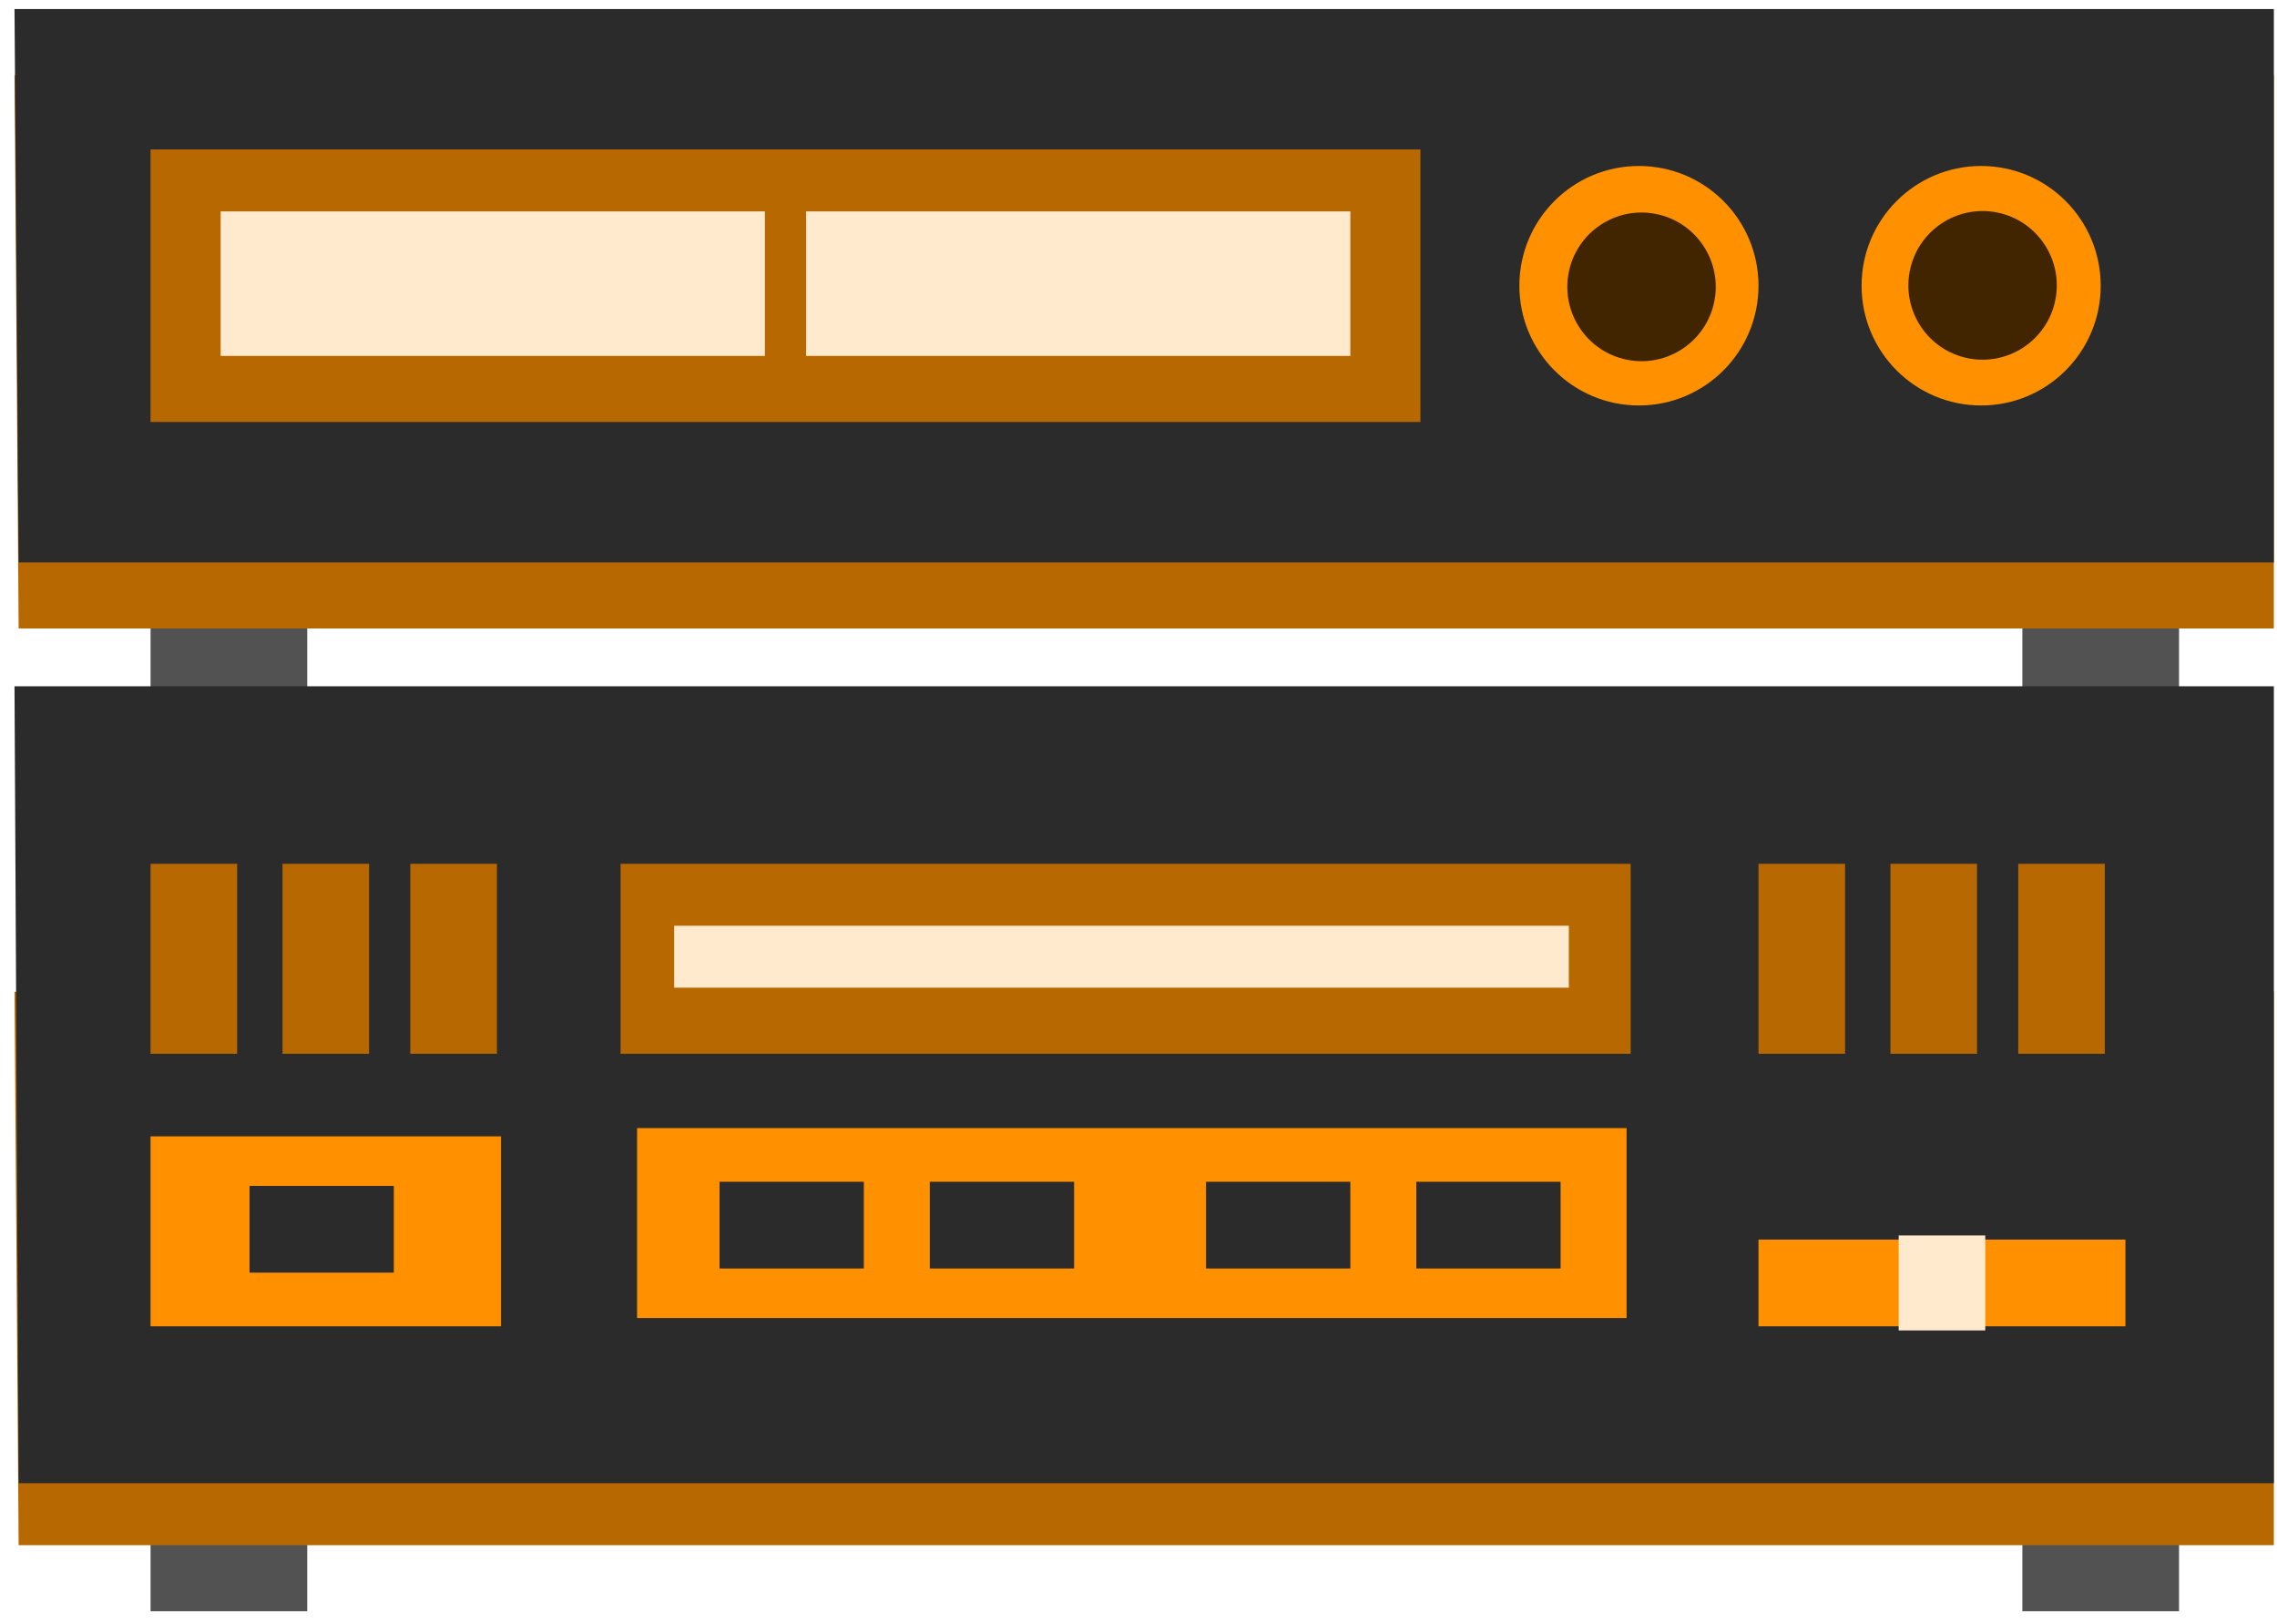<svg width="129" height="92" viewBox="0 0 129 92" fill="none" xmlns="http://www.w3.org/2000/svg">
<g clip-path="url(#clip0_393_2678)">
<path d="M17.406 17.356H8.53V91.279H17.406V17.356Z" fill="#525252"/>
<path d="M123.45 17.356H114.574V91.279H123.45V17.356Z" fill="#525252"/>
<path d="M128.822 35.603H1.056L0.822 4.256H128.822V35.603Z" fill="#B86800"/>
<path d="M128.822 87.536H1.056L0.822 56.189H128.822V87.536Z" fill="#B86800"/>
<path d="M128.822 31.86H1.056L0.822 0.513H128.822V31.86Z" fill="#2B2B2B"/>
<path d="M128.822 84.027H1.056L0.822 38.878H128.822V84.027Z" fill="#2B2B2B"/>
<path d="M92.851 22.971C96.592 22.971 99.625 19.933 99.625 16.187C99.625 12.44 96.592 9.403 92.851 9.403C89.11 9.403 86.078 12.44 86.078 16.187C86.078 19.933 89.11 22.971 92.851 22.971Z" fill="#FF9100"/>
<path d="M97.078 17.272C97.641 15.016 96.272 12.73 94.019 12.166C91.766 11.602 89.484 12.973 88.92 15.229C88.357 17.485 89.727 19.772 91.979 20.336C94.232 20.9 96.514 19.528 97.078 17.272Z" fill="#412500"/>
<path d="M112.239 22.971C115.98 22.971 119.012 19.933 119.012 16.187C119.012 12.44 115.98 9.403 112.239 9.403C108.498 9.403 105.465 12.44 105.465 16.187C105.465 19.933 108.498 22.971 112.239 22.971Z" fill="#FF9100"/>
<path d="M116.399 17.188C116.962 14.932 115.593 12.646 113.34 12.082C111.088 11.518 108.805 12.889 108.242 15.145C107.678 17.401 109.048 19.688 111.3 20.252C113.553 20.816 115.836 19.444 116.399 17.188Z" fill="#412500"/>
<path d="M80.472 8.467H8.53V23.906H80.472V8.467Z" fill="#B86800"/>
<path d="M43.333 11.976H12.501V20.163H43.333V11.976Z" fill="#FFEACE"/>
<path d="M76.501 11.976H45.669V20.163H76.501V11.976Z" fill="#FFEACE"/>
<path d="M13.435 48.937H8.53V59.698H13.435V48.937Z" fill="#B86800"/>
<path d="M20.91 48.937H16.005V59.698H20.91V48.937Z" fill="#B86800"/>
<path d="M28.151 48.937H23.246V59.698H28.151V48.937Z" fill="#B86800"/>
<path d="M104.53 48.937H99.625V59.698H104.53V48.937Z" fill="#B86800"/>
<path d="M112.005 48.937H107.1V59.698H112.005V48.937Z" fill="#B86800"/>
<path d="M119.245 48.937H114.34V59.698H119.245V48.937Z" fill="#B86800"/>
<path d="M92.385 48.937H35.158V59.698H92.385V48.937Z" fill="#B86800"/>
<path d="M88.88 52.446H38.194V55.955H88.88V52.446Z" fill="#FFEACE"/>
<path d="M120.413 70.225H99.625V75.138H120.413V70.225Z" fill="#FF9100"/>
<path d="M28.384 64.377H8.53V75.138H28.384V64.377Z" fill="#FF9100"/>
<path d="M22.311 67.184H14.136V72.097H22.311V67.184Z" fill="#2B2B2B"/>
<path d="M92.151 63.909H36.092V74.67H92.151V63.909Z" fill="#FF9100"/>
<path d="M48.939 66.95H40.764V71.863H48.939V66.95Z" fill="#2B2B2B"/>
<path d="M60.852 66.95H52.676V71.863H60.852V66.95Z" fill="#2B2B2B"/>
<path d="M76.501 66.95H68.326V71.863H76.501V66.95Z" fill="#2B2B2B"/>
<path d="M88.413 66.95H80.238V71.863H88.413V66.95Z" fill="#2B2B2B"/>
<path d="M112.472 69.991H107.567V75.372H112.472V69.991Z" fill="#FFEACE"/>
</g>
<defs>
<clipPath id="clip0_393_2678">
<rect width="128" height="91" fill="white" transform="translate(0.822 0.513)"/>
</clipPath>
</defs>
</svg>
